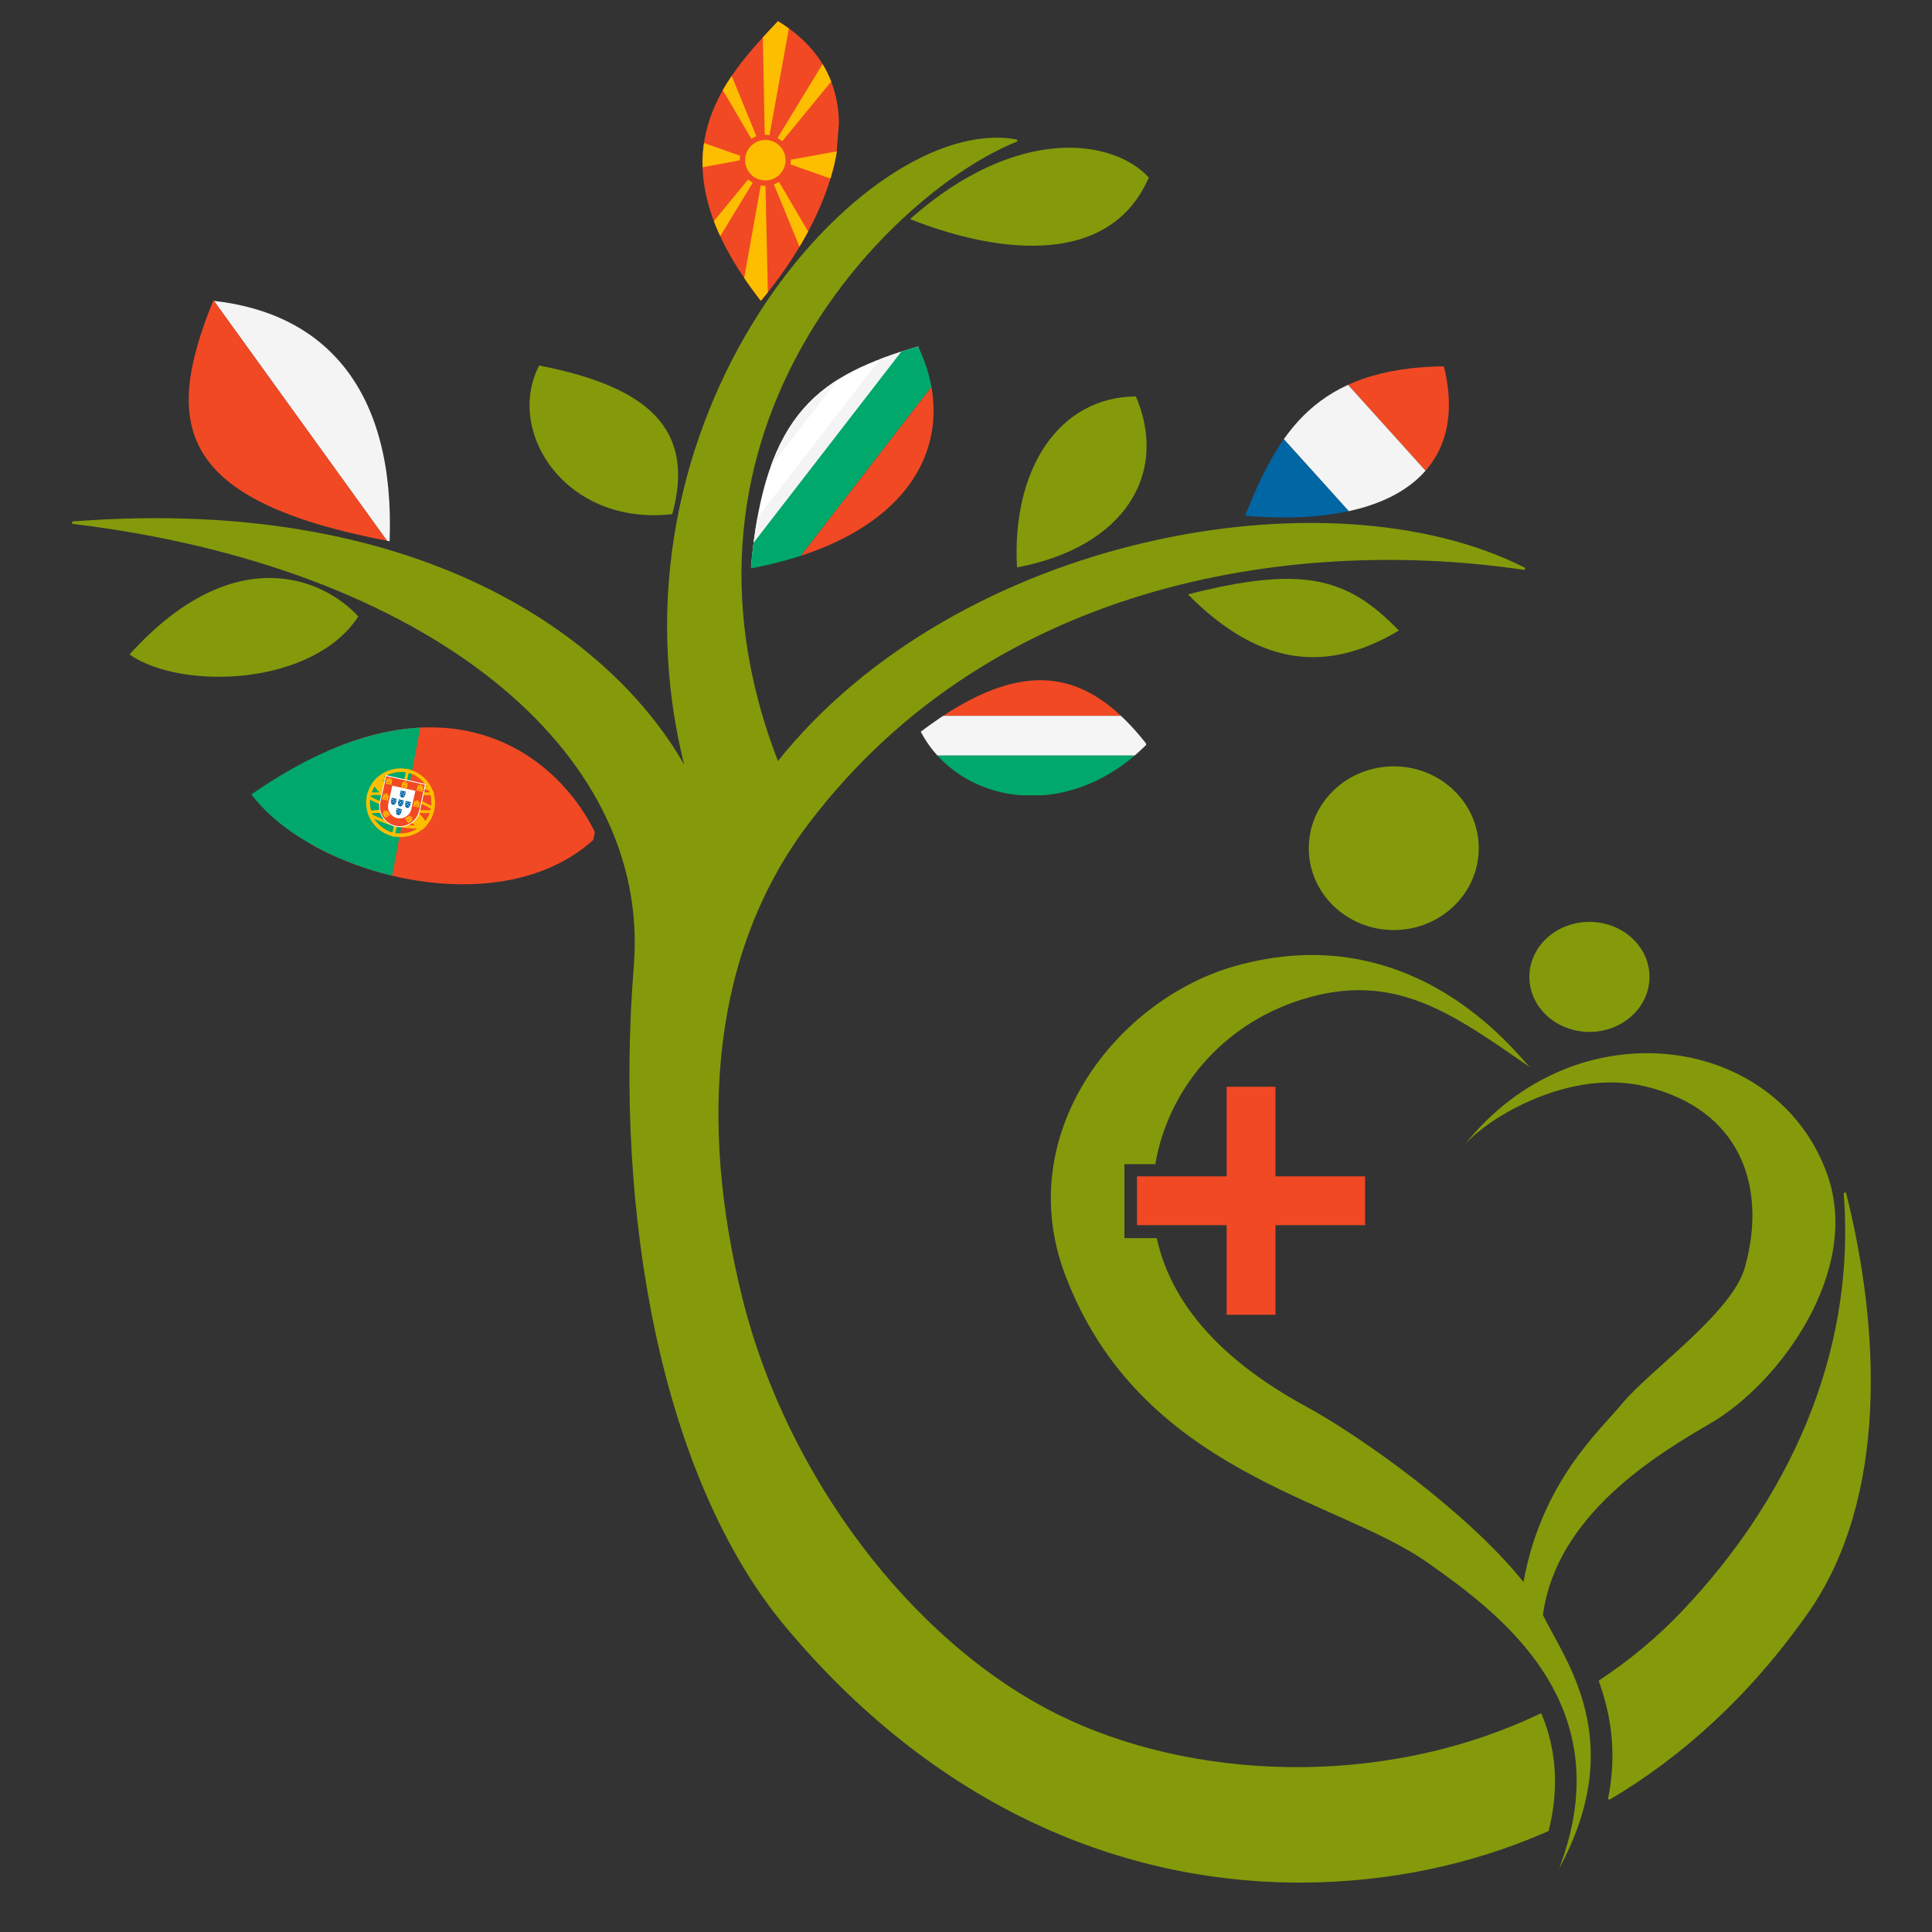 <?xml version="1.0" encoding="UTF-8" standalone="no"?>
<!DOCTYPE svg PUBLIC "-//W3C//DTD SVG 1.1//EN" "http://www.w3.org/Graphics/SVG/1.1/DTD/svg11.dtd">
<svg width="100%" height="100%" viewBox="0 0 768 768" version="1.1" xmlns="http://www.w3.org/2000/svg" xmlns:xlink="http://www.w3.org/1999/xlink" xml:space="preserve" xmlns:serif="http://www.serif.com/" style="fill-rule:evenodd;clip-rule:evenodd;stroke-linecap:round;stroke-linejoin:round;stroke-miterlimit:1.5;">
    <rect x="0" y="0" width="768" height="768" fill="#333333" stroke="none"/>
    <g>
        <g transform="matrix(1,0,0,1,5,0)">
            <path d="M607.4,681.672C612.737,694.574 614.593,709.704 610.177,727.497C578.557,741.438 545.884,747.429 514.883,747.845C447.293,748.754 371.116,722.172 307.716,646.446C257.853,586.89 239.651,481.03 247.45,384C254.424,297.218 164.045,224.748 24.108,207.768C166.773,196.784 242.384,258.122 268.466,307.771C230.724,166.332 339.169,45.107 398.925,55.903C351.192,74.822 251.671,169.331 304.094,303.502C375.563,213.374 523.042,186.694 600.754,226.027C514.428,213.168 391.306,227.941 316.121,327.014C277.572,377.812 272.01,445.456 289.705,516.488C307.108,586.353 356.542,652.736 415.108,681.887C467.45,707.939 543.773,712.074 607.4,681.672ZM634.762,714.86C638.44,696.426 635.695,681.038 631.087,668.303C643.043,660.418 654.303,651.087 664.574,640.21C704.899,597.507 733.484,540.13 728.41,474.514C741.822,527.839 745.315,595.419 713.255,640.996C689.987,674.075 663.119,698.082 634.762,714.86Z" style="fill:#849a0b;stroke:#849a0b;stroke-width:1px;"/>
        </g>
        <g transform="matrix(1,0,0,1,5,0)">
            <path d="M454.265,462.759L441.978,462.759L441.978,492.167L454.836,492.167C460.15,516.617 478.381,539.676 514.341,559.198C535.45,570.658 578.435,601.072 600.617,628.908C607.799,588.977 631.058,568.609 639.701,558.09C650.637,544.781 683.525,521.977 688.607,503.852C697.667,471.541 686.781,440.908 648.93,431.832C618.889,424.628 586.494,444.217 577.078,455.246C621.145,399.51 701.535,410.638 721.436,467.053C734.951,505.366 702.309,549.87 675.069,565.71C652.991,578.548 613.655,602.422 608.336,641.992C617.322,660.388 642.355,692.032 614.737,742.825C639.999,677.149 590.917,641.201 562.234,620.994C526.354,595.716 448.249,585.422 418.44,506.85C397.037,450.434 439.291,397.169 486.029,384C556.838,364.049 597.506,418.633 603.093,424.171C572.089,402.761 549.112,385.669 512.028,397.465C480.524,407.486 459.255,433.428 454.265,462.759Z" style="fill:#849a0b;"/>
        </g>
        <g transform="matrix(1,0,0,1,5,0)">
            <ellipse cx="549.046" cy="337.175" rx="33.782" ry="32.534" style="fill:#849a0b;"/>
        </g>
        <g transform="matrix(1,0,0,1,5,0)">
            <ellipse cx="626.825" cy="388.333" rx="23.871" ry="21.871" style="fill:#849a0b;"/>
        </g>
        <g transform="matrix(1,0,0,1.02,-2.237,-10.764)">
            <path d="M489.844,488.029L454.215,488.029L454.215,469.008L489.844,469.008L489.844,434.087L509.251,434.087L509.251,469.008L544.88,469.008L544.88,488.029L509.251,488.029L509.251,522.949L489.844,522.949L489.844,488.029Z" style="fill:#f14924;"/>
        </g>
        <g>
            <clipPath id="_clip1">
                <path d="M309.252,8.42C287.149,31.808 258.081,62.787 302.455,119.584C328.467,88.747 353.602,35.348 309.252,8.42Z"/>
            </clipPath>
            <g clip-path="url(#_clip1)">
                <g transform="matrix(0.003,-0.038,0.038,0.003,271.784,117.645)">
                    <rect x="0" y="0.45" width="2954.5" height="1471.55" style="fill:#f14924;fill-rule:nonzero;"/>
                </g>
                <g transform="matrix(0.003,-0.038,0.038,0.003,271.784,117.645)">
                    <path d="M1689.21,737.367C1689.21,853.795 1594.83,948.179 1478.4,948.179C1361.97,948.179 1267.58,853.795 1267.58,737.367C1267.58,620.938 1361.97,526.554 1478.4,526.554C1594.83,526.554 1689.21,620.938 1689.21,737.367ZM1329.41,1.579L1628.5,1.579L1504.54,471.251L1455.64,471.251L1329.41,1.579ZM1329.41,1472.01L1455.64,1002.33L1504.54,1002.33L1628.5,1472.01L1329.41,1472.01ZM2954.5,0.45L1720.62,624.777L1689.91,573.602L2512.13,0.45L2954.5,0.45ZM2954.5,1470.87L2512.13,1470.87L1689.91,897.72L1720.62,846.546L2954.5,1470.87ZM2955.64,590.661L2955.64,882.928L1742.22,760.107L1742.22,710.069L2955.64,590.661ZM-1.138,0.45L441.239,0.45L1263.45,573.602L1232.75,624.777L-1.138,0.45ZM-1.138,1470.87L1232.75,846.546L1263.45,897.72L441.239,1470.87L-1.138,1470.87ZM-2.278,590.661L1211.14,710.069L1211.14,760.107L-2.278,882.928L-2.278,590.661Z" style="fill:#fdbe00;"/>
                </g>
            </g>
        </g>
        <g transform="matrix(0.646,0.948,-0.589,0.401,112.445,83.175)">
            <clipPath id="_clip2">
                <path d="M12.63,60.898C38.444,123.196 62.733,140.767 115.924,55.101C73.818,5.13 38.174,12.741 12.63,60.898Z"/>
            </clipPath>
            <g clip-path="url(#_clip2)">
                <g transform="matrix(0.991,-0.043,0.019,1.129,-2.578,-17.287)">
                    <rect x="13.621" y="18.64" width="107.107" height="50.871" style="fill:#f4f4f4;"/>
                </g>
                <g transform="matrix(0.991,-0.043,0.019,1.129,-1.61,40.137)">
                    <rect x="13.621" y="18.64" width="107.107" height="50.871" style="fill:#f14924;"/>
                </g>
            </g>
        </g>
        <g transform="matrix(0.773,0,0,0.359,-49.05,258.321)">
            <clipPath id="_clip3">
                <path d="M536.953,90.644C556.353,170.381 612.225,193.334 653.172,104.618C623.708,23.968 591.034,2.535 536.953,90.644Z"/>
            </clipPath>
            <g clip-path="url(#_clip3)">
                <rect x="535.176" y="29.045" width="117.645" height="44.016" style="fill:#f14924;"/>
                <g transform="matrix(1,0,0,1,0,44.016)">
                    <rect x="535.176" y="29.045" width="117.645" height="44.016" style="fill:#f5f5f5;"/>
                </g>
                <g transform="matrix(1,0,0,1,0,88.033)">
                    <rect x="535.176" y="29.045" width="117.645" height="44.016" style="fill:#00a86b;"/>
                </g>
            </g>
        </g>
        <g transform="matrix(0.286,0.317,-0.564,0.509,421.419,-56.738)">
            <clipPath id="_clip4">
                <path d="M570.5,158.974C534.055,117.138 512.283,79.774 591.221,29.332C682.509,56.819 668.918,107.29 570.5,158.974Z"/>
            </clipPath>
            <g clip-path="url(#_clip4)">
                <rect x="535.176" y="29.045" width="117.645" height="44.016" style="fill:#f14924;"/>
                <g transform="matrix(1,0,0,1,0,44.016)">
                    <rect x="535.176" y="29.045" width="117.645" height="44.016" style="fill:#f4f4f4;"/>
                </g>
                <g transform="matrix(1,0,0,1,0,88.033)">
                    <rect x="535.176" y="29.045" width="117.645" height="44.016" style="fill:#0066a4;"/>
                </g>
            </g>
        </g>
        <g transform="matrix(0.603,-0.78,0.324,0.251,-55.021,625.448)">
            <clipPath id="_clip5">
                <path d="M651.963,82.845C618.974,25.752 593.785,2.735 539.913,86.171C590.625,194.434 633.856,169.874 651.963,82.845Z"/>
            </clipPath>
            <g clip-path="url(#_clip5)">
                <rect x="535.176" y="29.045" width="117.645" height="44.016" style="fill:#fff;stroke:#f4f4f4;stroke-width:23.83px;"/>
                <g transform="matrix(1,0,0,1,0,44.016)">
                    <rect x="535.176" y="29.045" width="117.645" height="44.016" style="fill:#00a86b;"/>
                </g>
                <g transform="matrix(1,0,0,1,0,88.033)">
                    <rect x="535.176" y="29.045" width="117.645" height="44.016" style="fill:#f14924;"/>
                </g>
            </g>
        </g>
        <g transform="matrix(1,0,0,1,5,0)">
            <g transform="matrix(0.642,-0.181,0.164,0.582,-66.241,93.571)">
                <path d="M232.304,332.518C218.338,301.815 172.827,261.653 94.942,315.778C118.677,347.776 194.978,368.611 232.304,332.518Z" style="fill:#849a0b;"/>
            </g>
            <g transform="matrix(-0.537,-0.667,0.688,-0.554,95.403,452.457)">
                <path d="M195.947,318.515C181.981,287.812 130.063,282.471 103.455,323.229C127.19,355.227 156.222,351.061 195.947,318.515Z" style="fill:#849a0b;"/>
            </g>
            <g transform="matrix(-0.537,-0.667,0.688,-0.554,276.497,371.065)">
                <path d="M199.506,272.372C159.615,294.336 124.272,329.553 145.021,367.807C169.076,366.356 202.671,336.913 199.506,272.372Z" style="fill:#849a0b;"/>
            </g>
            <g transform="matrix(-0.537,-0.667,0.688,-0.554,296.271,467.976)">
                <path d="M172.278,352.877C194.666,325.426 181.784,288.501 145.043,262.937C121.232,306.168 134.457,342.531 172.278,352.877Z" style="fill:#849a0b;"/>
            </g>
            <g transform="matrix(-0.537,-0.667,0.688,-0.554,379.024,527.575)">
                <path d="M200.358,284.579C152.343,289.384 131.174,311.964 125.869,348.315C160.377,345.357 177.635,332.762 200.358,284.579Z" style="fill:#849a0b;"/>
            </g>
        </g>
        <g transform="matrix(1,0,0,1,5,0)">
            <clipPath id="_clip6">
                <path d="M232.304,332.518C218.338,301.815 172.827,261.653 94.942,315.778C118.677,347.776 194.978,368.611 232.304,332.518Z"/>
            </clipPath>
            <g clip-path="url(#_clip6)">
                <g transform="matrix(0.024,0.005,-0.004,0.021,128.878,279.747)">
                    <rect x="0" y="0" width="4500" height="3000" style="fill:#f14924;fill-rule:nonzero;"/>
                </g>
                <g transform="matrix(0.034,0.007,-0.004,0.021,101.4,273.844)">
                    <rect x="0" y="0" width="1800" height="3000" style="fill:#00a86b;fill-rule:nonzero;"/>
                </g>
                <g transform="matrix(0.018,0.004,-0.004,0.018,127.871,284.902)">
                    <path d="M1140.57,1844.69C1092.33,1753.42 1062.64,1650.99 1056.58,1542.44C1056.28,1537.11 1056.04,1531.77 1055.85,1526.4L1053.9,1527.28L1053.9,1472.1L1056.02,1470.53C1059.76,1378.74 1080.39,1291.17 1114.88,1210.83C1114.47,1209.36 1114.22,1207.98 1114.13,1206.68L1124.5,1189.38C1125.06,1188.19 1125.62,1187 1126.18,1185.81L1123.58,1184.92L1175.02,1089.52L1183.02,1085.16L1183.21,1084.85C1183.72,1084.59 1184.24,1084.32 1184.75,1084.06C1313.11,897.026 1525.12,771.288 1766.21,761.28L1766.21,755.1L1829.85,755.1L1829.85,761.339C2071.99,771.841 2285.62,898.997 2414.26,1087.64C2417.54,1089.19 2420.73,1090.76 2423.81,1092.34L2464.04,1161.93C2462.81,1161.27 2461.55,1160.6 2460.26,1159.94L2468.95,1174.05C2467.86,1174.49 2466.76,1174.92 2465.65,1175.35C2510.69,1265.97 2537.6,1366.93 2541.54,1473.53L2542.42,1474.35L2542.42,1519.18L2543.78,1547.71C2542.69,1548.29 2541.58,1548.87 2540.45,1549.44C2533.65,1652.57 2505.34,1750.04 2460.02,1837.51L2456.85,1855.35L2401.51,1941.22L2400.75,1940.54L2386.8,1965.29C2383.58,1965.19 2380.19,1964.96 2376.64,1964.61C2246.14,2125.15 2049.89,2230.86 1830.14,2240.47L1830.14,2247.3L1766.28,2247.3L1766.28,2240.55C1517.98,2230.26 1300.53,2097.23 1173.53,1900.9C1172.95,1901.61 1172.44,1902.29 1172.01,1902.93L1137.59,1846.82C1138.58,1846.11 1139.57,1845.39 1140.57,1844.69ZM1213.04,1804.79C1339.68,1749.3 1538.02,1718.2 1766.26,1718.71L1766.25,1680.75C1752.56,1672.72 1738.86,1664.63 1725.19,1656.49C1504.77,1650.12 1283.78,1623.95 1140.52,1577.15C1151.62,1662.48 1177.71,1737.74 1213.04,1804.79ZM1142.06,1419.15L1302.14,1381.04C1250.29,1343.28 1206.58,1308.99 1174.39,1280.34C1159.98,1323.12 1149.04,1369.32 1142.06,1419.15ZM1319.23,1040.58C1442.25,1013.65 1608.22,999.201 1766.22,997.398L1766.21,835.391C1633.19,844.22 1484.41,897.319 1369.21,994.028C1351.8,1008.64 1335.11,1024.14 1319.23,1040.58ZM1829.87,834.607L1829.9,997.244C2005.83,998.511 2165.51,1016.51 2283.47,1044.59C2153.58,910.495 1981.09,841.27 1829.87,834.607ZM2393.66,1199.3C2237.49,1243.7 2018.43,1265.51 1829.95,1268.86L1829.96,1329.79L1875,1327.5L2242.5,1365L2458.08,1422.07C2444.64,1334.95 2424.83,1263.31 2393.66,1199.3ZM2459.16,1580.69C2395.97,1599.76 2315.49,1615.73 2227.69,1628.11L2362.5,1725L2402.89,1771.59C2428.49,1714.21 2448.95,1649.47 2459.16,1580.69ZM2272.73,1966.72C2147.38,1998.93 1996.33,2010.88 1830.1,2016.47L1830.12,2163.41C2005.85,2151.92 2156.75,2078.11 2272.29,1967.14C2272.43,1967 2272.58,1966.86 2272.73,1966.72ZM1766.28,2164.52L1766.27,2017.9C1606.47,2018.22 1440.2,1990.2 1319.77,1959.33C1322.6,1962.62 1325.45,1965.88 1328.31,1969.12C1379.65,2027.25 1564.62,2156.18 1766.28,2164.52ZM1613.21,1588.34C1526.65,1534.55 1443.99,1480.51 1371.73,1430.41L1215,1455L1134.93,1490.93C1134.85,1492.21 1134.77,1493.5 1134.7,1494.79C1134.77,1500.15 1134.9,1505.47 1135.09,1510.76C1243.04,1547.6 1416.96,1576.15 1613.21,1588.34ZM1830.04,1719.59C1831.21,1719.62 1832.38,1719.64 1833.55,1719.67C1832.38,1719.01 1831.21,1718.34 1830.04,1717.67L1830.04,1719.59ZM1766.26,1781.9C1485.04,1787.85 1326.34,1825.76 1244.56,1858.91C1249.26,1866.25 1254.05,1873.49 1258.95,1880.63C1374.7,1909.12 1559.53,1947.14 1766.27,1951.93L1766.26,1781.9ZM1351.96,1263.04C1389.41,1289.73 1431.08,1318.24 1475.66,1347.81L1508.4,1346.14L1365,1267.5L1351.96,1263.04ZM1766.23,1064.89C1604.2,1067.16 1437.6,1079.78 1305.54,1108.26L1342.5,1117.5L1493.13,1195.1C1573.21,1203.52 1664.48,1208.18 1766.23,1209.78L1766.23,1064.89ZM2345.85,1119.05C2223.42,1086.54 2039.57,1061.46 1829.91,1063.96L1829.94,1209.44C2031.32,1203.64 2241.63,1180.4 2363.38,1145.06C2357.82,1136.28 2351.98,1127.62 2345.85,1119.05ZM1873.12,1395L2122.5,1552.5L2154.24,1575.31C2282.44,1560.73 2394.87,1539.15 2465.58,1514.8C2465.93,1507.13 2466.14,1499.42 2466.21,1491.69L2422.5,1470L2235,1425L1965,1395L1873.12,1395ZM1766.23,1269C1718.87,1268.54 1673.4,1267.43 1629.5,1265.35L1761.36,1333.28L1766.24,1333.03L1766.23,1269ZM2218.33,1783.74L2192.89,1766.63L2191.03,1769.91C2200.31,1774.66 2209.41,1779.27 2218.33,1783.74ZM2163.42,1746.8L2019.33,1649.87C2004.44,1650.93 1989.55,1651.89 1974.72,1652.74C2032.2,1685.27 2087.76,1715.77 2139.36,1743.02C2147.47,1744.23 2155.49,1745.49 2163.42,1746.8ZM2208.44,1911.39C2133.26,1879.41 2044.24,1835.22 1949.95,1784.33C1906.66,1782.01 1866.11,1781.2 1830.05,1781.19L1830.08,1951.93C1940.8,1948.99 2084.34,1932.83 2208.44,1911.39ZM1557.6,1401.26C1624.12,1443.99 1694.86,1487.9 1766.25,1530.9L1766.24,1487.54L1597.5,1395L1557.6,1401.26ZM1933.74,1592.29L1830,1522.5L1830.01,1568.96C1844.33,1577.43 1858.63,1585.84 1872.89,1594.17C1893.15,1593.75 1913.46,1593.12 1933.74,1592.29Z" style="fill:#fdbe00;"/>
                    <path d="M1354.5,1582.58C1354.5,1704.61 1404.47,1814.98 1485.43,1895.64C1566.54,1976.47 1676.77,2027.48 1799,2027.48C1921.85,2027.48 2033.35,1977.59 2114.11,1897.06C2194.88,1816.55 2244.94,1705.42 2244.96,1582.96L2244.94,1582.96L2244.94,989.047L1354.4,987.989L1354.49,1582.57L1354.5,1582.57L1354.5,1582.58Z" style="fill:#fff;fill-rule:nonzero;"/>
                    <path d="M2053.8,1180.29L2053.83,1546.98L2053.52,1585.76L2053.53,1585.76C2053.53,1595.97 2052.91,1607.61 2051.72,1617.51C2044.78,1675.48 2018.12,1726.02 1978.63,1765.32C1932.41,1811.34 1868.6,1839.88 1798.28,1839.88C1728.33,1839.88 1665.99,1810.35 1619.56,1764.13C1571.94,1716.73 1544.34,1651.74 1544.34,1584.53L1544.24,1179.36L2053.79,1180.28L2053.81,1180.29L2053.8,1180.29ZM1371.15,1583.4L1371.15,1583.74C1371.15,1700.42 1419.46,1806.67 1496.96,1883.8C1574.62,1961.09 1681.57,2009.14 1798.57,2009.14C1916.17,2009.14 2022.91,1961.44 2100.23,1884.45C2177.54,1807.46 2225.46,1701.2 2225.48,1584.12L2225.46,1584.12L2225.46,1007.92L1371.66,1007.79L1371.14,1583.4" style="fill:#f14924;fill-rule:nonzero;"/>
                    <path d="M1519.28,1502.01L1521.12,1502.01C1523.81,1502.01 1526,1504.65 1526,1507.89C1526,1511.12 1523.81,1513.75 1521.12,1513.75L1394.04,1513.75C1391.35,1513.75 1389.16,1511.12 1389.16,1507.89C1389.16,1504.65 1391.35,1502.01 1394.04,1502.01L1396.03,1502.01L1400.93,1456.49L1399.13,1456.49C1396.67,1456.49 1394.66,1454.11 1394.66,1451.2C1394.66,1449.2 1395.62,1447.45 1397.02,1446.55L1396.53,1446.55C1393.96,1446.55 1391.86,1444.19 1391.86,1441.27C1391.86,1438.37 1393.96,1435.98 1396.53,1435.98L1401.96,1435.98L1402.8,1411.06L1401.15,1411.06C1398.98,1411.06 1396.96,1409.3 1396.95,1407.12L1396.93,1392.21L1405.94,1392.22L1405.94,1398.76L1412.52,1398.76L1412.52,1392.07L1421.74,1392.1L1421.74,1398.77L1428.33,1398.77L1428.33,1392.07L1437.56,1392.09L1437.54,1407.18C1437.54,1409.53 1435.68,1411.06 1433.52,1411.06L1431.94,1411.06L1432.88,1435.98L1441.1,1435.98L1443.21,1388.06L1440.89,1388.06C1438.66,1388.06 1436.61,1386.28 1436.61,1384.11L1436.59,1369.2L1445.8,1369.21L1445.8,1375.75L1452.51,1375.75L1452.51,1369.07L1461.93,1369.1L1461.93,1375.75L1468.67,1375.75L1468.67,1369.07L1478.1,1369.07L1478.08,1384.16C1478.08,1386.53 1476.18,1388.06 1473.97,1388.06L1471.28,1388.06L1473.34,1435.98L1481.53,1435.98L1482.36,1411.06L1480.71,1411.06C1478.54,1411.06 1476.53,1409.3 1476.52,1407.12L1476.51,1392.21L1485.5,1392.22L1485.5,1398.76L1492.08,1398.76L1492.08,1392.07L1501.3,1392.1L1501.3,1398.77L1507.9,1398.77L1507.9,1392.07L1517.13,1392.09L1517.11,1407.18C1517.11,1409.53 1515.25,1411.06 1513.09,1411.06L1511.5,1411.06L1512.44,1435.98L1518.36,1435.98C1520.93,1435.98 1523.03,1438.37 1523.03,1441.27C1523.03,1444.17 1520.93,1446.55 1518.36,1446.55L1517.77,1446.55C1519.16,1447.45 1520.12,1449.2 1520.12,1451.2C1520.12,1454.11 1518.11,1456.49 1515.66,1456.49L1513.94,1456.49L1519.28,1502.01ZM1414.28,1418.7L1414.28,1427.6L1420.47,1427.6L1420.47,1418.7C1420.55,1414.06 1414.26,1414.15 1414.28,1418.7ZM1454.25,1401.98L1454.25,1413.5L1460.75,1413.5L1460.75,1401.97C1460.82,1397.22 1454.05,1397.28 1454.25,1401.98ZM1427.03,1502.01L1440.09,1502.01C1440.49,1477.66 1457.04,1470.75 1457.13,1470.76C1457.13,1470.76 1474.4,1477.89 1474.82,1502.01L1488.21,1502.01C1487.07,1465.55 1458.2,1456.92 1457.53,1456.95C1456.82,1456.81 1427.67,1463.28 1427.03,1502.01ZM1494.08,1418.7L1494.08,1427.6L1500.28,1427.6L1500.28,1418.7C1500.36,1414.06 1494.06,1414.15 1494.08,1418.7Z" style="fill:#fdbe00;"/>
                    <g transform="matrix(1,0,0,1,-1.084,-347.216)">
                        <path d="M1519.28,1502.01L1521.12,1502.01C1523.81,1502.01 1526,1504.65 1526,1507.89C1526,1511.12 1523.81,1513.75 1521.12,1513.75L1394.04,1513.75C1391.35,1513.75 1389.16,1511.12 1389.16,1507.89C1389.16,1504.65 1391.35,1502.01 1394.04,1502.01L1396.03,1502.01L1400.93,1456.49L1399.13,1456.49C1396.67,1456.49 1394.66,1454.11 1394.66,1451.2C1394.66,1449.2 1395.62,1447.45 1397.02,1446.55L1396.53,1446.55C1393.96,1446.55 1391.86,1444.19 1391.86,1441.27C1391.86,1438.37 1393.96,1435.98 1396.53,1435.98L1401.96,1435.98L1402.8,1411.06L1401.15,1411.06C1398.98,1411.06 1396.96,1409.3 1396.95,1407.12L1396.93,1392.21L1405.94,1392.22L1405.94,1398.76L1412.52,1398.76L1412.52,1392.07L1421.74,1392.1L1421.74,1398.77L1428.33,1398.77L1428.33,1392.07L1437.56,1392.09L1437.54,1407.18C1437.54,1409.53 1435.68,1411.06 1433.52,1411.06L1431.94,1411.06L1432.88,1435.98L1441.1,1435.98L1443.21,1388.06L1440.89,1388.06C1438.66,1388.06 1436.61,1386.28 1436.61,1384.11L1436.59,1369.2L1445.8,1369.21L1445.8,1375.75L1452.51,1375.75L1452.51,1369.07L1461.93,1369.1L1461.93,1375.75L1468.67,1375.75L1468.67,1369.07L1478.1,1369.07L1478.08,1384.16C1478.08,1386.53 1476.18,1388.06 1473.97,1388.06L1471.28,1388.06L1473.34,1435.98L1481.53,1435.98L1482.36,1411.06L1480.71,1411.06C1478.54,1411.06 1476.53,1409.3 1476.52,1407.12L1476.51,1392.21L1485.5,1392.22L1485.5,1398.76L1492.08,1398.76L1492.08,1392.07L1501.3,1392.1L1501.3,1398.77L1507.9,1398.77L1507.9,1392.07L1517.13,1392.09L1517.11,1407.18C1517.11,1409.53 1515.25,1411.06 1513.09,1411.06L1511.5,1411.06L1512.44,1435.98L1518.36,1435.98C1520.93,1435.98 1523.03,1438.37 1523.03,1441.27C1523.03,1444.17 1520.93,1446.55 1518.36,1446.55L1517.77,1446.55C1519.16,1447.45 1520.12,1449.2 1520.12,1451.2C1520.12,1454.11 1518.11,1456.49 1515.66,1456.49L1513.94,1456.49L1519.28,1502.01ZM1414.28,1418.7L1414.28,1427.6L1420.47,1427.6L1420.47,1418.7C1420.55,1414.06 1414.26,1414.15 1414.28,1418.7ZM1454.25,1401.98L1454.25,1413.5L1460.75,1413.5L1460.75,1401.97C1460.82,1397.22 1454.05,1397.28 1454.25,1401.98ZM1427.03,1502.01L1440.09,1502.01C1440.49,1477.66 1457.04,1470.75 1457.13,1470.76C1457.13,1470.76 1474.4,1477.89 1474.82,1502.01L1488.21,1502.01C1487.07,1465.55 1458.2,1456.92 1457.53,1456.95C1456.82,1456.81 1427.67,1463.28 1427.03,1502.01ZM1494.08,1418.7L1494.08,1427.6L1500.28,1427.6L1500.28,1418.7C1500.36,1414.06 1494.06,1414.15 1494.08,1418.7Z" style="fill:#fdbe00;"/>
                    </g>
                    <g transform="matrix(1,0,0,1,343.134,-345.79)">
                        <path d="M1519.28,1502.01L1521.12,1502.01C1523.81,1502.01 1526,1504.65 1526,1507.89C1526,1511.12 1523.81,1513.75 1521.12,1513.75L1394.04,1513.75C1391.35,1513.75 1389.16,1511.12 1389.16,1507.89C1389.16,1504.65 1391.35,1502.01 1394.04,1502.01L1396.03,1502.01L1400.93,1456.49L1399.13,1456.49C1396.67,1456.49 1394.66,1454.11 1394.66,1451.2C1394.66,1449.2 1395.62,1447.45 1397.02,1446.55L1396.53,1446.55C1393.96,1446.55 1391.86,1444.19 1391.86,1441.27C1391.86,1438.37 1393.96,1435.98 1396.53,1435.98L1401.96,1435.98L1402.8,1411.06L1401.15,1411.06C1398.98,1411.06 1396.96,1409.3 1396.95,1407.12L1396.93,1392.21L1405.94,1392.22L1405.94,1398.76L1412.52,1398.76L1412.52,1392.07L1421.74,1392.1L1421.74,1398.77L1428.33,1398.77L1428.33,1392.07L1437.56,1392.09L1437.54,1407.18C1437.54,1409.53 1435.68,1411.06 1433.52,1411.06L1431.94,1411.06L1432.88,1435.98L1441.1,1435.98L1443.21,1388.06L1440.89,1388.06C1438.66,1388.06 1436.61,1386.28 1436.61,1384.11L1436.59,1369.2L1445.8,1369.21L1445.8,1375.75L1452.51,1375.75L1452.51,1369.07L1461.93,1369.1L1461.93,1375.75L1468.67,1375.75L1468.67,1369.07L1478.1,1369.07L1478.08,1384.16C1478.08,1386.53 1476.18,1388.06 1473.97,1388.06L1471.28,1388.06L1473.34,1435.98L1481.53,1435.98L1482.36,1411.06L1480.71,1411.06C1478.54,1411.06 1476.53,1409.3 1476.52,1407.12L1476.51,1392.21L1485.5,1392.22L1485.5,1398.76L1492.08,1398.76L1492.08,1392.07L1501.3,1392.1L1501.3,1398.77L1507.9,1398.77L1507.9,1392.07L1517.13,1392.09L1517.11,1407.18C1517.11,1409.53 1515.25,1411.06 1513.09,1411.06L1511.5,1411.06L1512.44,1435.98L1518.36,1435.98C1520.93,1435.98 1523.03,1438.37 1523.03,1441.27C1523.03,1444.17 1520.93,1446.55 1518.36,1446.55L1517.77,1446.55C1519.16,1447.45 1520.12,1449.2 1520.12,1451.2C1520.12,1454.11 1518.11,1456.49 1515.66,1456.49L1513.94,1456.49L1519.28,1502.01ZM1414.28,1418.7L1414.28,1427.6L1420.47,1427.6L1420.47,1418.7C1420.55,1414.06 1414.26,1414.15 1414.28,1418.7ZM1454.25,1401.98L1454.25,1413.5L1460.75,1413.5L1460.75,1401.97C1460.82,1397.22 1454.05,1397.28 1454.25,1401.98ZM1427.03,1502.01L1440.09,1502.01C1440.49,1477.66 1457.04,1470.75 1457.13,1470.76C1457.13,1470.76 1474.4,1477.89 1474.82,1502.01L1488.21,1502.01C1487.07,1465.55 1458.2,1456.92 1457.53,1456.95C1456.82,1456.81 1427.67,1463.28 1427.03,1502.01ZM1494.08,1418.7L1494.08,1427.6L1500.28,1427.6L1500.28,1418.7C1500.36,1414.06 1494.06,1414.15 1494.08,1418.7Z" style="fill:#fdbe00;"/>
                    </g>
                    <g transform="matrix(1,0,0,1,683.552,-346.828)">
                        <path d="M1519.28,1502.01L1521.12,1502.01C1523.81,1502.01 1526,1504.65 1526,1507.89C1526,1511.12 1523.81,1513.75 1521.12,1513.75L1394.04,1513.75C1391.35,1513.75 1389.16,1511.12 1389.16,1507.89C1389.16,1504.65 1391.35,1502.01 1394.04,1502.01L1396.03,1502.01L1400.93,1456.49L1399.13,1456.49C1396.67,1456.49 1394.66,1454.11 1394.66,1451.2C1394.66,1449.2 1395.62,1447.45 1397.02,1446.55L1396.53,1446.55C1393.96,1446.55 1391.86,1444.19 1391.86,1441.27C1391.86,1438.37 1393.96,1435.98 1396.53,1435.98L1401.96,1435.98L1402.8,1411.06L1401.15,1411.06C1398.98,1411.06 1396.96,1409.3 1396.95,1407.12L1396.93,1392.21L1405.94,1392.22L1405.94,1398.76L1412.52,1398.76L1412.52,1392.07L1421.74,1392.1L1421.74,1398.77L1428.33,1398.77L1428.33,1392.07L1437.56,1392.09L1437.54,1407.18C1437.54,1409.53 1435.68,1411.06 1433.52,1411.06L1431.94,1411.06L1432.88,1435.98L1441.1,1435.98L1443.21,1388.06L1440.89,1388.06C1438.66,1388.06 1436.61,1386.28 1436.61,1384.11L1436.59,1369.2L1445.8,1369.21L1445.8,1375.75L1452.51,1375.75L1452.51,1369.07L1461.93,1369.1L1461.93,1375.75L1468.67,1375.75L1468.67,1369.07L1478.1,1369.07L1478.08,1384.16C1478.08,1386.53 1476.18,1388.06 1473.97,1388.06L1471.28,1388.06L1473.34,1435.98L1481.53,1435.98L1482.36,1411.06L1480.71,1411.06C1478.54,1411.06 1476.53,1409.3 1476.52,1407.12L1476.51,1392.21L1485.5,1392.22L1485.5,1398.76L1492.08,1398.76L1492.08,1392.07L1501.3,1392.1L1501.3,1398.77L1507.9,1398.77L1507.9,1392.07L1517.13,1392.09L1517.11,1407.18C1517.11,1409.53 1515.25,1411.06 1513.09,1411.06L1511.5,1411.06L1512.44,1435.98L1518.36,1435.98C1520.93,1435.98 1523.03,1438.37 1523.03,1441.27C1523.03,1444.17 1520.93,1446.55 1518.36,1446.55L1517.77,1446.55C1519.16,1447.45 1520.12,1449.2 1520.12,1451.2C1520.12,1454.11 1518.11,1456.49 1515.66,1456.49L1513.94,1456.49L1519.28,1502.01ZM1414.28,1418.7L1414.28,1427.6L1420.47,1427.6L1420.47,1418.7C1420.55,1414.06 1414.26,1414.15 1414.28,1418.7ZM1454.25,1401.98L1454.25,1413.5L1460.75,1413.5L1460.75,1401.97C1460.82,1397.22 1454.05,1397.28 1454.25,1401.98ZM1427.03,1502.01L1440.09,1502.01C1440.49,1477.66 1457.04,1470.75 1457.13,1470.76C1457.13,1470.76 1474.4,1477.89 1474.82,1502.01L1488.21,1502.01C1487.07,1465.55 1458.2,1456.92 1457.53,1456.95C1456.82,1456.81 1427.67,1463.28 1427.03,1502.01ZM1494.08,1418.7L1494.08,1427.6L1500.28,1427.6L1500.28,1418.7C1500.36,1414.06 1494.06,1414.15 1494.08,1418.7Z" style="fill:#fdbe00;"/>
                    </g>
                    <g transform="matrix(1,0,0,1,683.779,0.542)">
                        <path d="M1519.28,1502.01L1521.12,1502.01C1523.81,1502.01 1526,1504.65 1526,1507.89C1526,1511.12 1523.81,1513.75 1521.12,1513.75L1394.04,1513.75C1391.35,1513.75 1389.16,1511.12 1389.16,1507.89C1389.16,1504.65 1391.35,1502.01 1394.04,1502.01L1396.03,1502.01L1400.93,1456.49L1399.13,1456.49C1396.67,1456.49 1394.66,1454.11 1394.66,1451.2C1394.66,1449.2 1395.62,1447.45 1397.02,1446.55L1396.53,1446.55C1393.96,1446.55 1391.86,1444.19 1391.86,1441.27C1391.86,1438.37 1393.96,1435.98 1396.53,1435.98L1401.96,1435.98L1402.8,1411.06L1401.15,1411.06C1398.98,1411.06 1396.96,1409.3 1396.95,1407.12L1396.93,1392.21L1405.94,1392.22L1405.94,1398.76L1412.52,1398.76L1412.52,1392.07L1421.74,1392.1L1421.74,1398.77L1428.33,1398.77L1428.33,1392.07L1437.56,1392.09L1437.54,1407.18C1437.54,1409.53 1435.68,1411.06 1433.52,1411.06L1431.94,1411.06L1432.88,1435.98L1441.1,1435.98L1443.21,1388.06L1440.89,1388.06C1438.66,1388.06 1436.61,1386.28 1436.61,1384.11L1436.59,1369.2L1445.8,1369.21L1445.8,1375.75L1452.51,1375.75L1452.51,1369.07L1461.93,1369.1L1461.93,1375.75L1468.67,1375.75L1468.67,1369.07L1478.1,1369.07L1478.08,1384.16C1478.08,1386.53 1476.18,1388.06 1473.97,1388.06L1471.28,1388.06L1473.34,1435.98L1481.53,1435.98L1482.36,1411.06L1480.71,1411.06C1478.54,1411.06 1476.53,1409.3 1476.52,1407.12L1476.51,1392.21L1485.5,1392.22L1485.5,1398.76L1492.08,1398.76L1492.08,1392.07L1501.3,1392.1L1501.3,1398.77L1507.9,1398.77L1507.9,1392.07L1517.13,1392.09L1517.11,1407.18C1517.11,1409.53 1515.25,1411.06 1513.09,1411.06L1511.5,1411.06L1512.44,1435.98L1518.36,1435.98C1520.93,1435.98 1523.03,1438.37 1523.03,1441.27C1523.03,1444.17 1520.93,1446.55 1518.36,1446.55L1517.77,1446.55C1519.16,1447.45 1520.12,1449.2 1520.12,1451.2C1520.12,1454.11 1518.11,1456.49 1515.66,1456.49L1513.94,1456.49L1519.28,1502.01ZM1414.28,1418.7L1414.28,1427.6L1420.47,1427.6L1420.47,1418.7C1420.55,1414.06 1414.26,1414.15 1414.28,1418.7ZM1454.25,1401.98L1454.25,1413.5L1460.75,1413.5L1460.75,1401.97C1460.82,1397.22 1454.05,1397.28 1454.25,1401.98ZM1427.03,1502.01L1440.09,1502.01C1440.49,1477.66 1457.04,1470.75 1457.13,1470.76C1457.13,1470.76 1474.4,1477.89 1474.82,1502.01L1488.21,1502.01C1487.07,1465.55 1458.2,1456.92 1457.53,1456.95C1456.82,1456.81 1427.67,1463.28 1427.03,1502.01ZM1494.08,1418.7L1494.08,1427.6L1500.28,1427.6L1500.28,1418.7C1500.36,1414.06 1494.06,1414.15 1494.08,1418.7Z" style="fill:#fdbe00;"/>
                    </g>
                    <g transform="matrix(0.72,0.694,-0.694,0.72,2010.85,-248.259)">
                        <path d="M1519.28,1502.01L1521.12,1502.01C1523.81,1502.01 1526,1504.65 1526,1507.89C1526,1511.12 1523.81,1513.75 1521.12,1513.75L1394.04,1513.75C1391.35,1513.75 1389.16,1511.12 1389.16,1507.89C1389.16,1504.65 1391.35,1502.01 1394.04,1502.01L1396.03,1502.01L1400.93,1456.49L1399.13,1456.49C1396.67,1456.49 1394.66,1454.11 1394.66,1451.2C1394.66,1449.2 1395.62,1447.45 1397.02,1446.55L1396.53,1446.55C1393.96,1446.55 1391.86,1444.19 1391.86,1441.27C1391.86,1438.37 1393.96,1435.98 1396.53,1435.98L1401.96,1435.98L1402.8,1411.06L1401.15,1411.06C1398.98,1411.06 1396.96,1409.3 1396.95,1407.12L1396.93,1392.21L1405.94,1392.22L1405.94,1398.76L1412.52,1398.76L1412.52,1392.07L1421.74,1392.1L1421.74,1398.77L1428.33,1398.77L1428.33,1392.07L1437.56,1392.09L1437.54,1407.18C1437.54,1409.53 1435.68,1411.06 1433.52,1411.06L1431.94,1411.06L1432.88,1435.98L1441.1,1435.98L1443.21,1388.06L1440.89,1388.06C1438.66,1388.06 1436.61,1386.28 1436.61,1384.11L1436.59,1369.2L1445.8,1369.21L1445.8,1375.75L1452.51,1375.75L1452.51,1369.07L1461.93,1369.1L1461.93,1375.75L1468.67,1375.75L1468.67,1369.07L1478.1,1369.07L1478.08,1384.16C1478.08,1386.53 1476.18,1388.06 1473.97,1388.06L1471.28,1388.06L1473.34,1435.98L1481.53,1435.98L1482.36,1411.06L1480.71,1411.06C1478.54,1411.06 1476.53,1409.3 1476.52,1407.12L1476.51,1392.21L1485.5,1392.22L1485.5,1398.76L1492.08,1398.76L1492.08,1392.07L1501.3,1392.1L1501.3,1398.77L1507.9,1398.77L1507.9,1392.07L1517.13,1392.09L1517.11,1407.18C1517.11,1409.53 1515.25,1411.06 1513.09,1411.06L1511.5,1411.06L1512.44,1435.98L1518.36,1435.98C1520.93,1435.98 1523.03,1438.37 1523.03,1441.27C1523.03,1444.17 1520.93,1446.55 1518.36,1446.55L1517.77,1446.55C1519.16,1447.45 1520.12,1449.2 1520.12,1451.2C1520.12,1454.11 1518.11,1456.49 1515.66,1456.49L1513.94,1456.49L1519.28,1502.01ZM1414.28,1418.7L1414.28,1427.6L1420.47,1427.6L1420.47,1418.7C1420.55,1414.06 1414.26,1414.15 1414.28,1418.7ZM1454.25,1401.98L1454.25,1413.5L1460.75,1413.5L1460.75,1401.97C1460.82,1397.22 1454.05,1397.28 1454.25,1401.98ZM1427.03,1502.01L1440.09,1502.01C1440.49,1477.66 1457.04,1470.75 1457.13,1470.76C1457.13,1470.76 1474.4,1477.89 1474.82,1502.01L1488.21,1502.01C1487.07,1465.55 1458.2,1456.92 1457.53,1456.95C1456.82,1456.81 1427.67,1463.28 1427.03,1502.01ZM1494.08,1418.7L1494.08,1427.6L1500.28,1427.6L1500.28,1418.7C1500.36,1414.06 1494.06,1414.15 1494.08,1418.7Z" style="fill:#fdbe00;"/>
                    </g>
                    <g transform="matrix(0.699,-0.715,0.715,0.699,-509.982,1833.52)">
                        <path d="M1519.28,1502.01L1521.12,1502.01C1523.81,1502.01 1526,1504.65 1526,1507.89C1526,1511.12 1523.81,1513.75 1521.12,1513.75L1394.04,1513.75C1391.35,1513.75 1389.16,1511.12 1389.16,1507.89C1389.16,1504.65 1391.35,1502.01 1394.04,1502.01L1396.03,1502.01L1400.93,1456.49L1399.13,1456.49C1396.67,1456.49 1394.66,1454.11 1394.66,1451.2C1394.66,1449.2 1395.62,1447.45 1397.02,1446.55L1396.53,1446.55C1393.96,1446.55 1391.86,1444.19 1391.86,1441.27C1391.86,1438.37 1393.96,1435.98 1396.53,1435.98L1401.96,1435.98L1402.8,1411.06L1401.15,1411.06C1398.98,1411.06 1396.96,1409.3 1396.95,1407.12L1396.93,1392.21L1405.94,1392.22L1405.94,1398.76L1412.52,1398.76L1412.52,1392.07L1421.74,1392.1L1421.74,1398.77L1428.33,1398.77L1428.33,1392.07L1437.56,1392.09L1437.54,1407.18C1437.54,1409.53 1435.68,1411.06 1433.52,1411.06L1431.94,1411.06L1432.88,1435.98L1441.1,1435.98L1443.21,1388.06L1440.89,1388.06C1438.66,1388.06 1436.61,1386.28 1436.61,1384.11L1436.59,1369.2L1445.8,1369.21L1445.8,1375.75L1452.51,1375.75L1452.51,1369.07L1461.93,1369.1L1461.93,1375.75L1468.67,1375.75L1468.67,1369.07L1478.1,1369.07L1478.08,1384.16C1478.08,1386.53 1476.18,1388.06 1473.97,1388.06L1471.28,1388.06L1473.34,1435.98L1481.53,1435.98L1482.36,1411.06L1480.71,1411.06C1478.54,1411.06 1476.53,1409.3 1476.52,1407.12L1476.51,1392.21L1485.5,1392.22L1485.5,1398.76L1492.08,1398.76L1492.08,1392.07L1501.3,1392.1L1501.3,1398.77L1507.9,1398.77L1507.9,1392.07L1517.13,1392.09L1517.11,1407.18C1517.11,1409.53 1515.25,1411.06 1513.09,1411.06L1511.5,1411.06L1512.44,1435.98L1518.36,1435.98C1520.93,1435.98 1523.03,1438.37 1523.03,1441.27C1523.03,1444.17 1520.93,1446.55 1518.36,1446.55L1517.77,1446.55C1519.16,1447.45 1520.12,1449.2 1520.12,1451.2C1520.12,1454.11 1518.11,1456.49 1515.66,1456.49L1513.94,1456.49L1519.28,1502.01ZM1414.28,1418.7L1414.28,1427.6L1420.47,1427.6L1420.47,1418.7C1420.55,1414.06 1414.26,1414.15 1414.28,1418.7ZM1454.25,1401.98L1454.25,1413.5L1460.75,1413.5L1460.75,1401.97C1460.82,1397.22 1454.05,1397.28 1454.25,1401.98ZM1427.03,1502.01L1440.09,1502.01C1440.49,1477.66 1457.04,1470.75 1457.13,1470.76C1457.13,1470.76 1474.4,1477.89 1474.82,1502.01L1488.21,1502.01C1487.07,1465.55 1458.2,1456.92 1457.53,1456.95C1456.82,1456.81 1427.67,1463.28 1427.03,1502.01ZM1494.08,1418.7L1494.08,1427.6L1500.28,1427.6L1500.28,1418.7C1500.36,1414.06 1494.06,1414.15 1494.08,1418.7Z" style="fill:#fdbe00;"/>
                    </g>
                    <path d="M1744.77,1518.06L1744.97,1437.3L1857.41,1437.39L1857.41,1518.15C1857.41,1534.8 1851.08,1549.91 1840.9,1560.85C1830.7,1571.8 1816.63,1578.59 1801.12,1578.59C1785.7,1578.59 1771.6,1571.75 1761.36,1560.75C1751.14,1549.79 1744.77,1534.65 1744.77,1518.06ZM1832.87,1518.14C1826.72,1518.14 1821.73,1523.13 1821.73,1529.29C1821.73,1535.44 1826.72,1540.43 1832.87,1540.43C1839.03,1540.43 1844.02,1535.44 1844.02,1529.29C1844.02,1523.13 1839.03,1518.14 1832.87,1518.14ZM1801.69,1486.87C1795.53,1486.87 1790.54,1491.86 1790.54,1498.01C1790.54,1504.17 1795.53,1509.16 1801.69,1509.16C1807.84,1509.16 1812.83,1504.17 1812.83,1498.01C1812.83,1491.86 1807.84,1486.87 1801.69,1486.87ZM1770.56,1456.87C1764.4,1456.87 1759.41,1461.86 1759.41,1468.01C1759.41,1474.17 1764.4,1479.16 1770.56,1479.16C1776.71,1479.16 1781.7,1474.17 1781.7,1468.01C1781.7,1461.86 1776.71,1456.87 1770.56,1456.87ZM1770.56,1518.22C1764.4,1518.22 1759.41,1523.21 1759.41,1529.37C1759.41,1535.53 1764.4,1540.51 1770.56,1540.51C1776.71,1540.51 1781.7,1535.53 1781.7,1529.37C1781.7,1523.21 1776.71,1518.22 1770.56,1518.22ZM1832.94,1456.92C1826.78,1456.92 1821.79,1461.91 1821.79,1468.06C1821.79,1474.22 1826.78,1479.21 1832.94,1479.21C1839.1,1479.21 1844.08,1474.22 1844.08,1468.06C1844.08,1461.91 1839.1,1456.92 1832.94,1456.92Z" style="fill:#0066a4;"/>
                    <path d="M1744.77,1322.94L1744.97,1242.18L1857.41,1242.27L1857.41,1323.03C1857.41,1339.68 1851.08,1354.79 1840.9,1365.73C1830.7,1376.68 1816.63,1383.47 1801.12,1383.47C1785.7,1383.47 1771.6,1376.63 1761.36,1365.63C1751.14,1354.67 1744.77,1339.53 1744.77,1322.94ZM1770.56,1261.75C1764.4,1261.75 1759.41,1266.74 1759.41,1272.89C1759.41,1279.05 1764.4,1284.04 1770.56,1284.04C1776.71,1284.04 1781.7,1279.05 1781.7,1272.89C1781.7,1266.74 1776.71,1261.75 1770.56,1261.75ZM1770.56,1323.1C1764.4,1323.1 1759.41,1328.09 1759.41,1334.25C1759.41,1340.41 1764.4,1345.4 1770.56,1345.4C1776.71,1345.4 1781.7,1340.41 1781.7,1334.25C1781.7,1328.09 1776.71,1323.1 1770.56,1323.1ZM1832.94,1261.8C1826.78,1261.8 1821.79,1266.79 1821.79,1272.94C1821.79,1279.1 1826.78,1284.09 1832.94,1284.09C1839.1,1284.09 1844.08,1279.1 1844.08,1272.94C1844.08,1266.79 1839.1,1261.8 1832.94,1261.8ZM1832.87,1323.02C1826.72,1323.02 1821.73,1328.01 1821.73,1334.17C1821.73,1340.32 1826.72,1345.31 1832.87,1345.31C1839.03,1345.31 1844.02,1340.32 1844.02,1334.17C1844.02,1328.01 1839.03,1323.02 1832.87,1323.02ZM1801.69,1291.75C1795.53,1291.75 1790.54,1296.74 1790.54,1302.89C1790.54,1309.05 1795.53,1314.04 1801.69,1314.04C1807.84,1314.04 1812.83,1309.05 1812.83,1302.89C1812.83,1296.74 1807.84,1291.75 1801.69,1291.75Z" style="fill:#0066a4;"/>
                    <path d="M1588.78,1518.06L1588.98,1437.3L1701.42,1437.39L1701.42,1518.15C1701.42,1534.8 1695.09,1549.91 1684.9,1560.85C1674.71,1571.8 1660.64,1578.59 1645.13,1578.59C1629.71,1578.59 1615.6,1571.75 1605.37,1560.75C1595.15,1549.79 1588.78,1534.65 1588.78,1518.06ZM1645.69,1486.87C1639.54,1486.87 1634.55,1491.86 1634.55,1498.01C1634.55,1504.17 1639.54,1509.16 1645.69,1509.16C1651.85,1509.16 1656.84,1504.17 1656.84,1498.01C1656.84,1491.86 1651.85,1486.87 1645.69,1486.87ZM1614.56,1518.22C1608.41,1518.22 1603.42,1523.21 1603.42,1529.37C1603.42,1535.53 1608.41,1540.51 1614.56,1540.51C1620.72,1540.51 1625.71,1535.53 1625.71,1529.37C1625.71,1523.21 1620.72,1518.22 1614.56,1518.22ZM1676.88,1518.14C1670.72,1518.14 1665.73,1523.13 1665.73,1529.29C1665.73,1535.44 1670.72,1540.43 1676.88,1540.43C1683.04,1540.43 1688.02,1535.44 1688.02,1529.29C1688.02,1523.13 1683.04,1518.14 1676.88,1518.14ZM1614.56,1456.87C1608.41,1456.87 1603.42,1461.86 1603.42,1468.01C1603.42,1474.17 1608.41,1479.16 1614.56,1479.16C1620.72,1479.16 1625.71,1474.17 1625.71,1468.01C1625.71,1461.86 1620.72,1456.87 1614.56,1456.87ZM1676.95,1456.92C1670.79,1456.92 1665.8,1461.91 1665.8,1468.06C1665.8,1474.22 1670.79,1479.21 1676.95,1479.21C1683.1,1479.21 1688.09,1474.22 1688.09,1468.06C1688.09,1461.91 1683.1,1456.92 1676.95,1456.92Z" style="fill:#0066a4;"/>
                    <path d="M1900.36,1518.06L1900.56,1437.3L2013,1437.39L2013,1518.15C2013,1534.8 2006.67,1549.91 1996.48,1560.85C1986.29,1571.8 1972.21,1578.59 1956.71,1578.59C1941.29,1578.59 1927.19,1571.75 1916.95,1560.75C1906.73,1549.79 1900.36,1534.65 1900.36,1518.06ZM1957.27,1486.87C1951.12,1486.87 1946.13,1491.86 1946.13,1498.01C1946.13,1504.17 1951.12,1509.16 1957.27,1509.16C1963.43,1509.16 1968.42,1504.17 1968.42,1498.01C1968.42,1491.86 1963.43,1486.87 1957.27,1486.87ZM1988.53,1456.92C1982.37,1456.92 1977.38,1461.91 1977.38,1468.06C1977.38,1474.22 1982.37,1479.21 1988.53,1479.21C1994.68,1479.21 1999.67,1474.22 1999.67,1468.06C1999.67,1461.91 1994.68,1456.92 1988.53,1456.92ZM1926.14,1456.87C1919.99,1456.87 1915,1461.86 1915,1468.01C1915,1474.17 1919.99,1479.16 1926.14,1479.16C1932.3,1479.16 1937.29,1474.17 1937.29,1468.01C1937.29,1461.86 1932.3,1456.87 1926.14,1456.87ZM1926.14,1518.22C1919.99,1518.22 1915,1523.21 1915,1529.37C1915,1535.53 1919.99,1540.51 1926.14,1540.51C1932.3,1540.51 1937.29,1535.53 1937.29,1529.37C1937.29,1523.21 1932.3,1518.22 1926.14,1518.22ZM1988.46,1518.14C1982.3,1518.14 1977.31,1523.13 1977.31,1529.29C1977.31,1535.44 1982.3,1540.43 1988.46,1540.43C1994.62,1540.43 1999.6,1535.44 1999.6,1529.29C1999.6,1523.13 1994.62,1518.14 1988.46,1518.14Z" style="fill:#0066a4;"/>
                    <path d="M1744.77,1711.44L1744.97,1630.68L1857.41,1630.77L1857.41,1711.53C1857.41,1728.18 1851.08,1743.29 1840.9,1754.23C1830.7,1765.18 1816.63,1771.97 1801.12,1771.97C1785.7,1771.97 1771.6,1765.13 1761.36,1754.13C1751.14,1743.17 1744.77,1728.03 1744.77,1711.44ZM1832.94,1650.3C1826.78,1650.3 1821.79,1655.29 1821.79,1661.45C1821.79,1667.6 1826.78,1672.59 1832.94,1672.59C1839.1,1672.59 1844.08,1667.6 1844.08,1661.45C1844.08,1655.29 1839.1,1650.3 1832.94,1650.3ZM1801.69,1680.25C1795.53,1680.25 1790.54,1685.24 1790.54,1691.39C1790.54,1697.55 1795.53,1702.54 1801.69,1702.54C1807.84,1702.54 1812.83,1697.55 1812.83,1691.39C1812.83,1685.24 1807.84,1680.25 1801.69,1680.25ZM1770.56,1711.61C1764.4,1711.61 1759.41,1716.59 1759.41,1722.75C1759.41,1728.91 1764.4,1733.89 1770.56,1733.89C1776.71,1733.89 1781.7,1728.91 1781.7,1722.75C1781.7,1716.59 1776.71,1711.61 1770.56,1711.61ZM1832.87,1711.52C1826.72,1711.52 1821.73,1716.51 1821.73,1722.67C1821.73,1728.82 1826.72,1733.81 1832.87,1733.81C1839.03,1733.81 1844.02,1728.82 1844.02,1722.67C1844.02,1716.51 1839.03,1711.52 1832.87,1711.52ZM1770.56,1650.25C1764.4,1650.25 1759.41,1655.24 1759.41,1661.39C1759.41,1667.55 1764.4,1672.54 1770.56,1672.54C1776.71,1672.54 1781.7,1667.55 1781.7,1661.39C1781.7,1655.24 1776.71,1650.25 1770.56,1650.25Z" style="fill:#0066a4;"/>
                </g>
            </g>
        </g>
    </g>
</svg>
